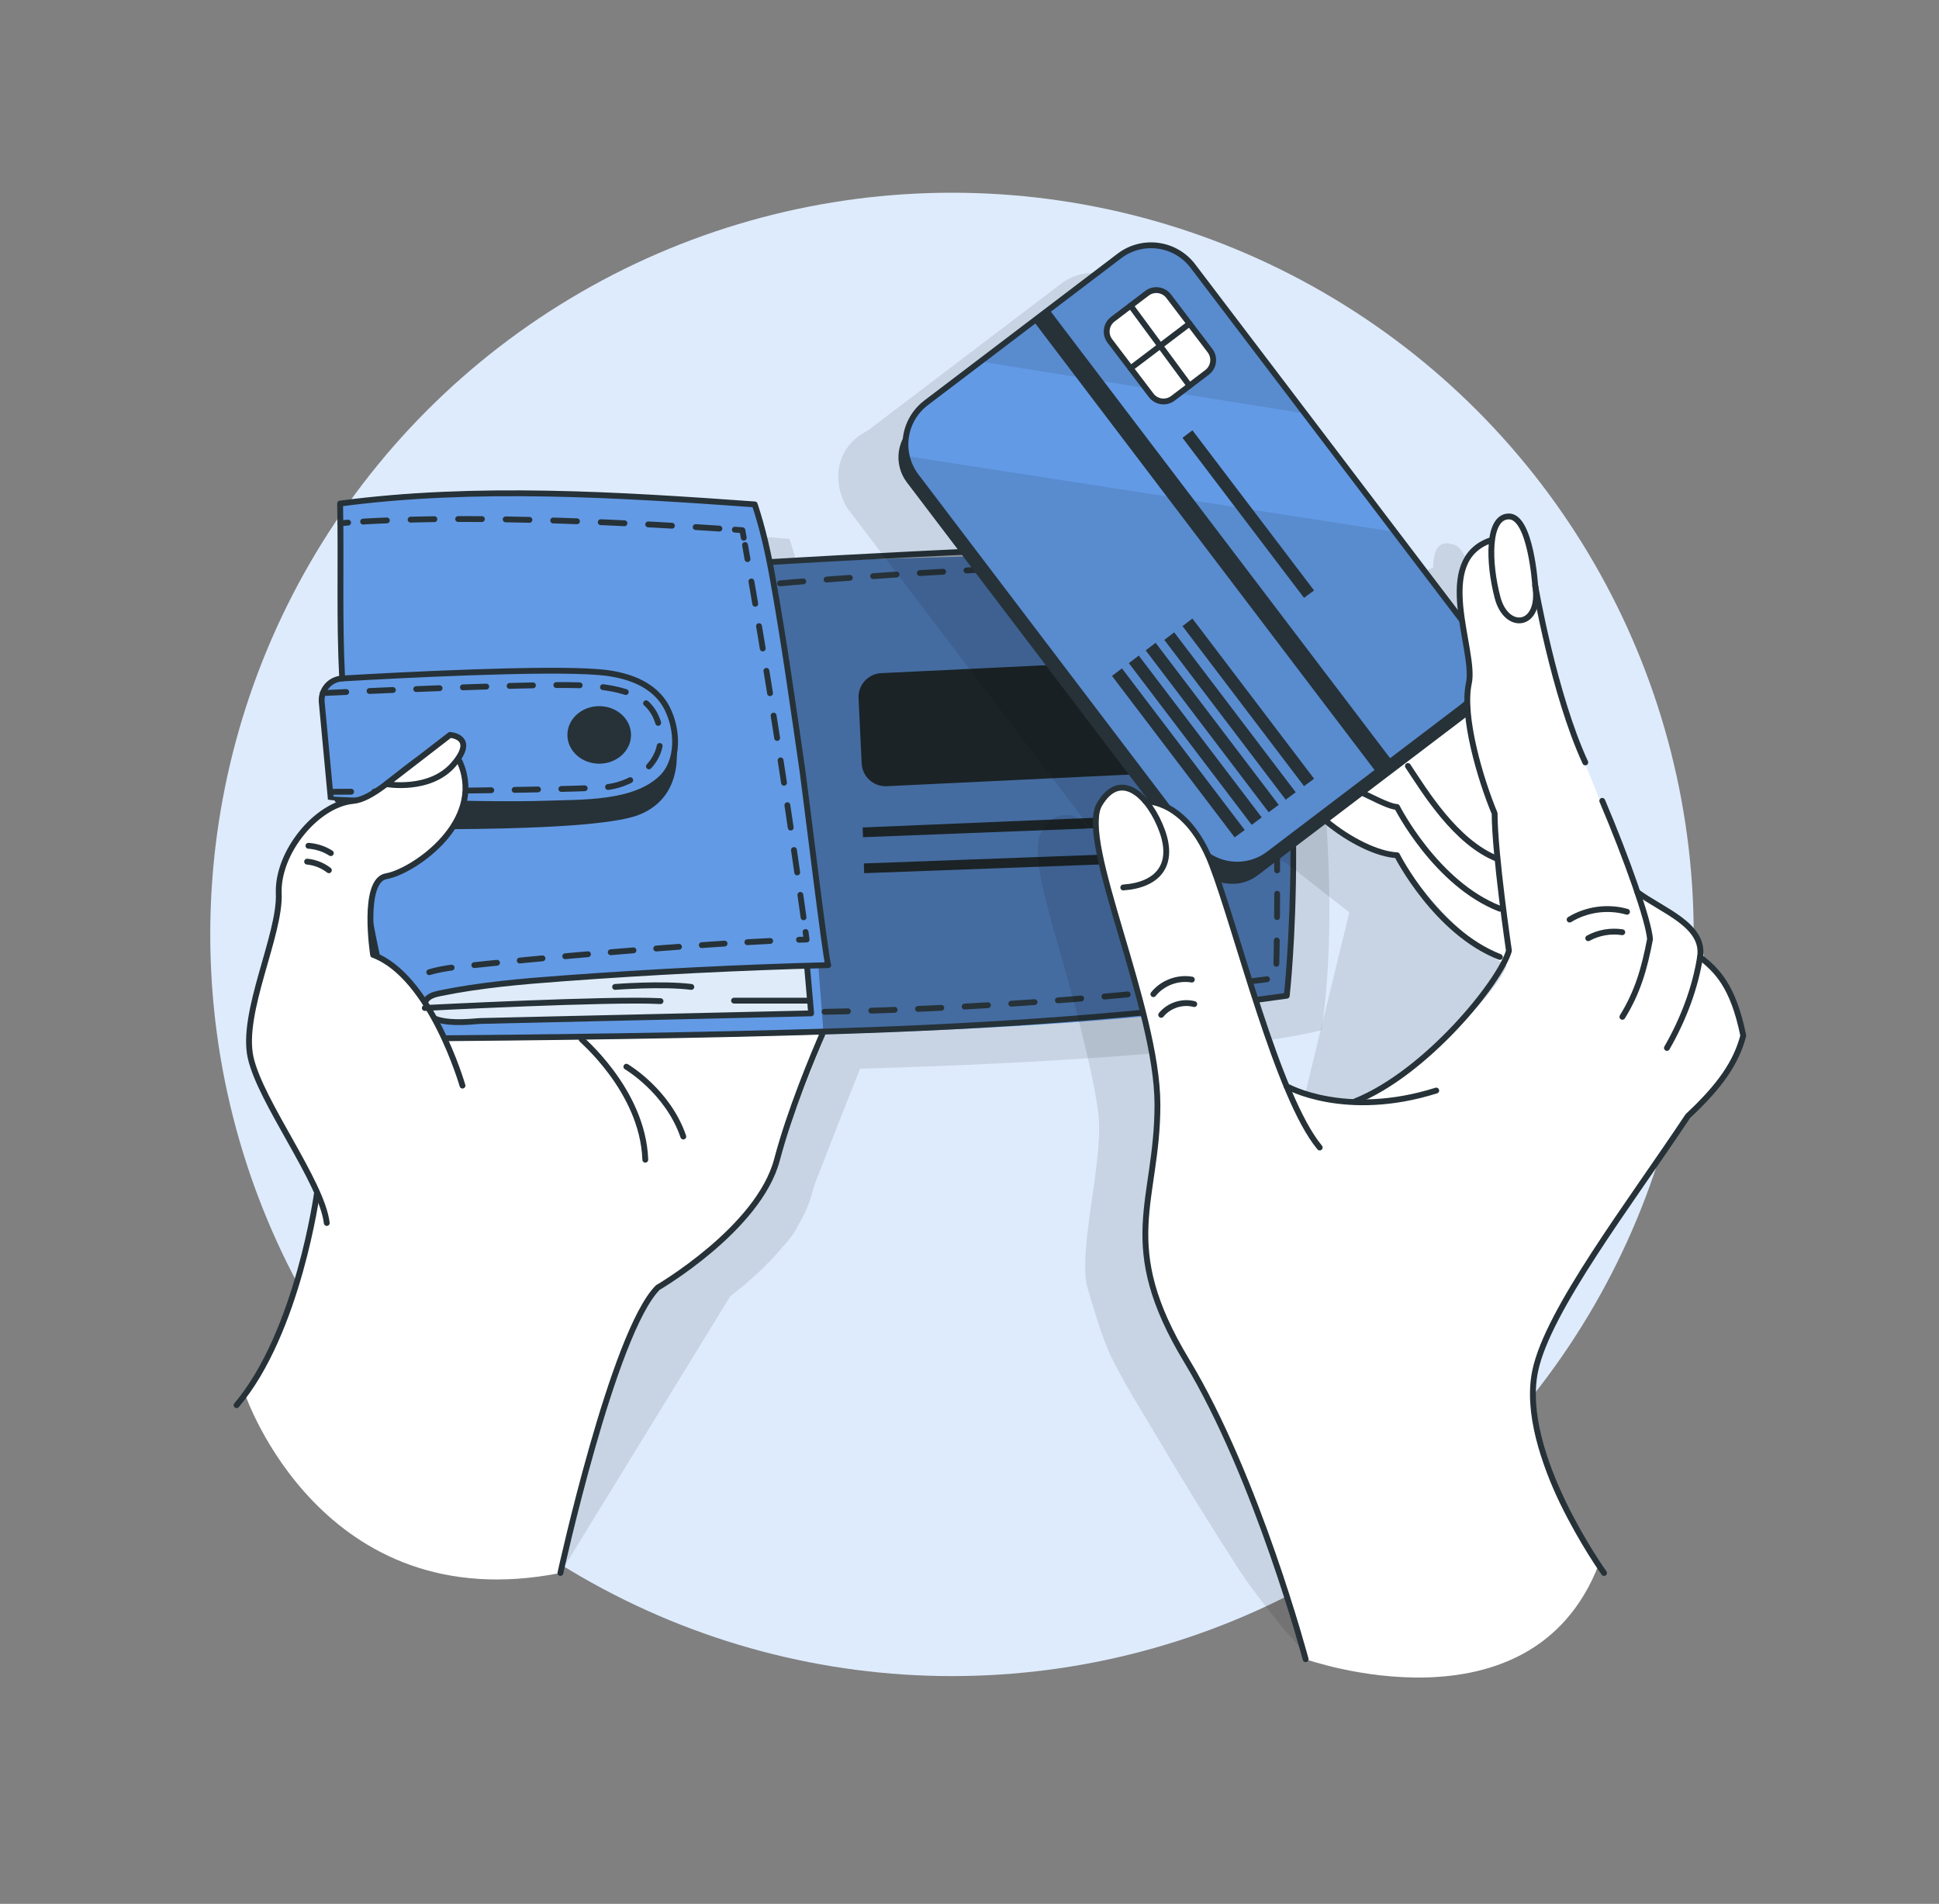 <?xml version="1.0" encoding="UTF-8"?> <svg xmlns="http://www.w3.org/2000/svg" width="332" height="326" viewBox="0 0 332 326" fill="none"><rect x="0" y="0" width="332" height="326" fill="#808080" stroke="none"/><circle cx="163" cy="160" r="127" fill="#DEEBFC"></circle><path opacity="0.1" d="M227.219 142.637C227.047 137.725 226.728 132.488 226.199 127.069C225.489 116.251 224.131 106.141 221.671 99.788C221.671 99.788 221.671 99.787 221.67 99.786C221.67 99.786 221.67 99.784 221.67 99.784L221.659 99.784C208.14 97.015 137.82 102.146 137.77 102.15L137.328 100.196C137.271 99.936 137.211 99.677 137.152 99.418L136.844 98.056L136.754 97.746C136.299 95.908 135.786 94.085 135.182 92.28C135.182 92.28 135.182 92.28 135.182 92.28L135.181 92.279C135.181 92.279 81.874 87.519 64.191 92.136V92.138C64.191 92.138 64.191 92.138 64.19 92.138C64.193 92.293 64.194 92.443 64.197 92.598L64.249 96.964C64.3 105.408 64.105 113.324 64.542 122.027L64.543 122.088C64.54 122.088 64.538 122.089 64.536 122.089C64.515 122.089 64.422 122.092 64.277 122.117C62.844 122.303 61.691 123.289 61.238 124.588C61.067 125.079 60.993 125.612 61.045 126.164L61.299 128.877C61.303 128.921 61.305 128.962 61.309 129.007C61.961 135.931 62.6 142.79 62.6 142.79L62.608 142.791C62.63 142.802 62.941 142.823 63.498 142.853L66.425 143.057C60.194 143.635 53.403 151.862 53.686 158.934C53.969 166.013 47.167 179.334 48.867 186.985C50.195 192.96 56.877 202.561 60.149 209.857C60.071 210.305 59.985 210.787 59.891 211.305L45.292 240.611C46.269 239.176 55.055 277.447 95.953 269.343L125.038 221.957C127.874 219.778 131.167 216.911 133.895 213.631C135.139 212.31 136.113 211.028 136.637 209.838C136.638 209.837 136.638 209.835 136.638 209.834C137.686 208.115 138.512 206.323 138.995 204.488C139.124 203.998 139.26 203.503 139.401 203.006C141.774 196.963 144.946 188.713 147.267 182.998C177.89 182.091 210.083 180.22 226.243 176.416C226.254 176.414 226.266 176.413 226.278 176.411C227.84 165.788 227.875 153.861 227.219 142.637ZM69.841 169.413C69.841 169.413 69.455 166.925 69.388 164.085C69.746 165.962 70.132 167.835 70.545 169.711C70.313 169.606 70.08 169.501 69.841 169.413Z" fill="black"></path><path d="M41.963 238.743C41.963 238.743 55.056 277.447 95.954 269.343C95.954 269.343 105.027 226.739 112.633 220.468C117.538 216.423 128.369 209.171 130.682 203.925C133.039 198.575 142.294 173.749 144.095 170.748C145.896 167.747 124.587 133.24 124.587 133.24L79.704 156.397L54.729 200.761C54.729 200.761 49.938 229.403 41.963 238.743Z" fill="white"></path><path d="M54.291 204.17C54.291 204.17 51.087 228.105 40.507 240.61" stroke="#263238" stroke-miterlimit="10" stroke-linecap="round" stroke-linejoin="round"></path><path d="M95.954 269.343C95.954 269.343 104.981 228.12 112.633 220.468C112.633 220.468 129.922 210.41 133.039 198.575C135.198 190.379 139.122 180.932 140.998 176.643" stroke="#263238" stroke-miterlimit="10" stroke-linecap="round" stroke-linejoin="round"></path><path d="M99.595 177.946C98.925 177.531 110.056 186.449 110.489 198.575" stroke="#263238" stroke-miterlimit="10" stroke-linecap="round" stroke-linejoin="round"></path><path d="M220.321 170.494C184.279 178.996 68.197 177.855 68.197 177.855C67.219 175.795 66.038 170.605 64.897 164.594C62.615 152.525 60.483 137.145 60.483 137.145L56.643 136.877C56.643 136.877 56.004 130.018 55.352 123.094C54.707 116.17 58.586 116.176 58.586 116.176L58.306 92.209L58.234 86.223C75.916 81.607 129.224 86.367 129.224 86.367L130.886 92.144L131.812 96.238L215.712 93.871C223.418 113.764 220.321 170.494 220.321 170.494Z" fill="#639AE5"></path><path d="M206.796 131.985L151.833 134.623C149.569 134.732 147.646 132.984 147.537 130.72L147.001 119.556C146.892 117.292 148.64 115.369 150.904 115.26L205.866 112.622C208.13 112.513 210.053 114.261 210.162 116.524L210.698 127.689C210.806 129.953 209.059 131.876 206.796 131.985Z" fill="#263238"></path><path d="M210.95 139.042L211.122 140.9L147.762 143.354L147.709 141.686L210.95 139.042Z" fill="#263238"></path><path d="M211.264 145.505L211.317 147.173L147.962 149.516L147.909 147.848L211.264 145.505Z" fill="#263238"></path><path opacity="0.3" d="M215.713 93.874C215.713 93.874 225.065 138.211 220.323 170.498C220.323 170.498 161.201 177.43 140.957 176.312L140.126 165.522L141.82 165.259C141.82 165.259 133.64 103.673 131.811 96.237C131.811 96.237 202.217 91.098 215.713 93.874Z" fill="black"></path><path opacity="0.8" d="M138.178 165.362L138.886 173.519C138.886 173.519 79.288 176.125 74.051 174.234C68.813 172.342 74.329 169.307 88.189 168.22C102.048 167.131 138.178 165.362 138.178 165.362Z" fill="white"></path><path d="M102.599 130.768C105.607 130.768 108.046 128.562 108.046 125.841C108.046 123.12 105.607 120.914 102.599 120.914C99.591 120.914 97.152 123.12 97.152 125.841C97.152 128.562 99.591 130.768 102.599 130.768Z" fill="#263238"></path><path d="M60.483 137.141C61.853 151.484 64.156 164.025 68.195 177.857C93.472 177.642 118.745 177.357 144.012 176.549C169.281 175.741 195.256 174.037 220.322 170.498C220.322 170.498 224.811 130.883 215.712 93.874C205.661 91.782 132.09 96.229 132.09 96.229" stroke="#263238" stroke-miterlimit="10" stroke-linecap="round" stroke-linejoin="round"></path><path d="M138.178 165.362L138.886 173.519L82.185 174.827C79.843 175.026 76.201 175.333 74.05 174.233C73.068 173.731 72.364 172.502 72.826 171.501C73.243 170.599 74.344 170.282 75.317 170.082C82.256 168.656 89.335 168.053 96.4 167.532C111.519 166.415 126.665 165.656 141.82 165.259C141.506 165.267 137.804 134.752 137.395 131.938C135.79 120.915 134.264 109.854 132.284 98.892C131.519 94.652 130.595 90.46 129.225 86.368C105.858 84.698 81.457 83.151 58.233 86.226C58.445 96.574 58.063 105.81 58.587 116.175" stroke="#263238" stroke-miterlimit="10" stroke-linecap="round" stroke-linejoin="round"></path><path d="M67.328 174.782C67.328 174.782 67.136 174.28 67.078 173.508" stroke="#263238" stroke-linecap="round" stroke-linejoin="round"></path><path d="M67.455 171.009C68.324 168.838 70.927 166.39 77.997 165.604C90.9 164.169 119.031 161.59 135.529 160.959" stroke="#263238" stroke-linecap="round" stroke-linejoin="round" stroke-dasharray="3.91 3.91"></path><path d="M136.807 160.914C137.251 160.899 137.686 160.886 138.109 160.875C138.05 160.443 137.991 160.011 137.931 159.58" stroke="#263238" stroke-linecap="round" stroke-linejoin="round"></path><path d="M137.584 157.073C134.617 135.728 131.331 114.545 127.567 93.322" stroke="#263238" stroke-linecap="round" stroke-linejoin="round" stroke-dasharray="3.88 3.88"></path><path d="M127.346 92.076C127.27 91.647 127.193 91.219 127.117 90.79C127.117 90.79 126.662 90.755 125.819 90.695" stroke="#263238" stroke-linecap="round" stroke-linejoin="round"></path><path d="M123.177 90.512C112.335 89.787 81.501 87.986 60.929 89.393" stroke="#263238" stroke-linecap="round" stroke-linejoin="round" stroke-dasharray="4.07 4.07"></path><path d="M59.601 89.489C59.163 89.523 58.73 89.558 58.303 89.595" stroke="#263238" stroke-linecap="round" stroke-linejoin="round"></path><path d="M56.647 136.877L55.089 120.252C54.891 118.146 56.478 116.297 58.589 116.176C68.172 115.621 92.962 114.32 102.477 115.081C107.047 115.447 112.001 116.911 114.227 121.281C116.061 124.88 116.339 130.28 113.251 133.24C108.555 137.738 99.654 137.392 93.6 137.605C82.323 138.003 56.656 136.972 56.647 136.877Z" stroke="#263238" stroke-miterlimit="10" stroke-linecap="round" stroke-linejoin="round"></path><path d="M115.589 126.715C115.609 126.25 117.959 136.264 109.287 139.568C100.615 142.872 60.483 141.834 60.483 141.834V137.141C60.483 137.141 88.877 137.737 93.599 137.605C98.322 137.474 115.077 139.05 115.589 126.715Z" fill="#263238"></path><path d="M107.247 182.656C107.247 182.656 114.339 186.811 116.998 194.61" stroke="#263238" stroke-miterlimit="10" stroke-linecap="round" stroke-linejoin="round"></path><path d="M55.282 118.675C55.282 118.675 90.075 117.038 98.926 117.334C107.778 117.629 112.117 119.574 113.001 125.124C113.885 130.673 108.515 134.154 104.237 134.743C99.959 135.332 56.647 135.586 56.647 135.586" stroke="#263238" stroke-miterlimit="10" stroke-linecap="round" stroke-linejoin="round" stroke-dasharray="4 4"></path><path d="M79.189 185.89C79.189 185.89 73.804 167.184 63.884 163.5C63.884 163.5 61.9 150.734 66.151 150.031C70.402 149.329 82.307 141.464 79.189 131.65C76.071 121.836 66.718 136.574 60.483 137.141C54.248 137.708 47.445 145.943 47.729 153.02C48.013 160.098 41.21 173.419 42.911 181.071C44.611 188.724 55.098 202.328 55.948 209.414" fill="white"></path><path d="M79.189 185.89C79.189 185.89 73.804 167.184 63.884 163.5C63.884 163.5 61.9 150.734 66.151 150.031C70.402 149.329 82.307 141.464 79.189 131.65C76.071 121.836 66.718 136.574 60.483 137.141C54.248 137.708 47.445 145.943 47.729 153.02C48.013 160.098 41.21 173.419 42.911 181.071C44.611 188.724 55.098 202.328 55.948 209.414" stroke="#263238" stroke-miterlimit="10" stroke-linecap="round" stroke-linejoin="round"></path><path d="M66.143 134.261C66.143 134.261 73.608 135.616 77.668 130.882C81.728 126.147 77.053 125.841 77.053 125.841L66.143 134.261Z" fill="white" stroke="#263238" stroke-miterlimit="10" stroke-linecap="round" stroke-linejoin="round"></path><path d="M52.81 144.826C54.168 144.916 55.5 145.353 56.647 146.085" stroke="#263238" stroke-miterlimit="10" stroke-linecap="round" stroke-linejoin="round"></path><path d="M52.584 147.538C53.934 147.663 55.244 148.182 56.313 149.014" stroke="#263238" stroke-miterlimit="10" stroke-linecap="round" stroke-linejoin="round"></path><path d="M72.734 172.597C72.734 172.597 104.699 170.947 113.097 171.427" stroke="#263238" stroke-miterlimit="10" stroke-linecap="round" stroke-linejoin="round"></path><path d="M105.319 168.99C105.319 168.99 113.359 168.364 118.369 168.99" stroke="#263238" stroke-miterlimit="10" stroke-linecap="round" stroke-linejoin="round"></path><path d="M125.684 171.339H138.697" stroke="#263238" stroke-miterlimit="10" stroke-linecap="round" stroke-linejoin="round"></path><path d="M133.553 99.887C133.553 99.887 190.689 94.787 213.645 97.699C213.645 97.699 219.839 109.089 218.494 167.475C218.494 167.475 181.334 172.597 140.722 173.258" stroke="#263238" stroke-miterlimit="10" stroke-linecap="round" stroke-linejoin="round" stroke-dasharray="4 4"></path><g opacity="0.1"><path d="M288.221 180.671C286.598 173.768 284.218 171.172 281.836 169.177C281.836 169.177 281.78 165.252 278.722 163.034C277.946 162.34 277.044 161.701 276.092 161.089C273.221 158.936 270.056 156.499 270.056 156.499C268.569 152.196 266.557 146.987 264.382 141.861L264.491 143.028C262.263 137.585 260.078 132.163 259.463 130.365C259.459 130.353 259.454 130.34 259.45 130.328C260.085 132.06 260.76 133.733 261.475 135.281L253.306 106.43C253.112 105.268 252.914 104.125 252.708 103.026C252.321 99.781 251.252 93.622 248.69 93.191C248.597 93.172 248.502 93.161 248.405 93.162C248.405 93.162 245.389 91.853 245.389 97.212C241.796 98.409 240.407 101.092 240.059 104.312C239.888 105.238 239.847 106.254 239.998 107.374C240.06 108.554 240.2 109.761 240.377 110.961L228.862 95.801L227.738 94.322L213.475 75.543L194.285 50.283C191.283 46.334 185.649 45.561 181.7 48.563L157.912 66.643L148.617 73.7C141.488 77.411 143.349 84.74 145.325 87.34L186.836 141.986C186.428 141.941 186.192 141.954 186.192 141.954C186.192 141.954 185.005 139.154 182.071 139.601C181.484 139.62 180.897 139.804 180.322 140.18C179.85 140.42 179.468 140.784 179.159 141.242C178.861 141.596 178.569 142.006 178.286 142.49C176.788 145.049 178.17 151.301 180.33 158.94C180.467 159.433 180.602 159.908 180.733 160.354C180.74 160.377 180.748 160.403 180.754 160.426C180.935 161.055 181.12 161.69 181.308 162.333C183.421 169.664 187.374 184.053 188.102 191.105C188.154 191.788 188.187 192.454 188.202 193.107C188.25 201.23 184.643 214.836 186.192 220.451C186.396 221.189 186.602 221.897 186.814 222.591C187.966 226.347 188.999 229.899 190.81 233.431C193.015 237.729 195.642 241.858 198.098 246.024C202.611 253.682 207.282 261.248 212.105 268.714C214.324 272.148 216.928 275.274 219.445 278.509C220.595 279.987 223.116 282.213 223.554 284.111C223.554 284.111 245.87 285.956 258.365 278.019L257.188 260.261L265.564 212.107C267.957 208.48 275.318 201.383 276.823 199.138C277.581 198.023 278.325 196.919 279.048 195.832C284.56 190.691 287.32 186.678 288.529 182.067C288.528 182.065 288.442 181.538 288.221 180.671ZM210.068 190.094C210.067 190.091 210.065 190.085 210.063 190.082C210.065 190.087 210.068 190.092 210.07 190.097C210.07 190.097 210.068 190.095 210.068 190.094ZM210.959 191.193L210.852 190.98C211.879 191.478 214.354 192.495 218.013 193.067C215.423 192.766 212.483 192.352 210.959 191.193ZM220.36 193.348H220.358C220.748 193.382 221.148 193.408 221.558 193.43C221.197 193.432 220.8 193.408 220.36 193.348ZM210.711 190.701L209.215 187.725C207.125 181.739 202.412 167.631 202.393 167.573C202.392 167.572 202.392 167.571 202.391 167.57C202.388 167.554 201.161 161.75 198.713 155.671C200.892 156.433 203.399 156.125 205.375 154.624L216.782 145.958C217.96 146.669 219.169 147.307 220.351 147.869L231.033 156.224L222.559 191.061L210.711 190.701ZM253.97 110.463V110.462C254.851 114.627 256.258 120.611 258.111 126.408C256.713 122.229 254.977 116.564 253.97 110.463Z" fill="black"></path><path d="M205.542 277.862L205.611 278.17C205.611 278.17 205.587 278.058 205.542 277.862Z" fill="black"></path></g><path d="M245.164 111.744C245.841 111.311 255.375 106.111 260.142 121.712C264.909 137.313 270.543 163.865 270.543 163.865L259.175 166.091C259.175 166.091 248.64 160.485 239.199 146.443C239.199 146.443 225.964 143.013 220.201 134.862C214.964 127.454 231.079 100.261 231.079 100.261L245.164 111.744Z" fill="white"></path><path d="M241.063 131.162C243.881 135.387 249.215 144.273 256.413 147.073" stroke="#263238" stroke-miterlimit="10" stroke-linecap="round" stroke-linejoin="round"></path><path d="M233.095 135.707C234.425 136.234 237.689 138.107 239.199 138.179C239.199 138.179 245.842 151.333 256.813 155.601" stroke="#263238" stroke-miterlimit="10" stroke-linecap="round" stroke-linejoin="round"></path><path d="M227 140.548C231.079 143.959 235.931 146.289 239.199 146.443C239.199 146.443 245.842 159.596 256.813 163.865" stroke="#263238" stroke-miterlimit="10" stroke-linecap="round" stroke-linejoin="round"></path><path d="M251.39 122.504L215.335 149.892C212.205 152.27 207.74 151.661 205.362 148.53L155.284 82.607C152.906 79.477 153.515 75.012 156.646 72.634L192.701 45.246C195.831 42.868 200.296 43.477 202.674 46.608L252.752 112.531C255.13 115.661 254.52 120.126 251.39 122.504Z" fill="#263238"></path><path d="M250.348 121.084L217.265 146.222C213.308 149.224 207.682 148.459 204.68 144.502L156.857 81.545C156.059 80.492 155.524 79.315 155.253 78.098C154.488 74.775 155.681 71.164 158.576 68.968L167.871 61.91L191.659 43.83C195.608 40.828 201.243 41.601 204.244 45.55L223.435 70.81L237.698 89.589L252.068 108.507C255.07 112.456 254.296 118.091 250.348 121.084Z" fill="#639AE5"></path><path opacity="0.1" d="M223.434 70.811L167.871 61.911L191.659 43.831C195.607 40.829 201.242 41.602 204.244 45.55L223.434 70.811Z" fill="black"></path><path opacity="0.1" d="M250.348 121.084L217.265 146.222C213.308 149.224 207.682 148.459 204.68 144.502L156.857 81.545C156.059 80.492 155.524 79.315 155.253 78.098L238.821 91.068L252.067 108.508C255.07 112.456 254.296 118.091 250.348 121.084Z" fill="black"></path><path d="M206.674 63.763L200.829 68.203C199.66 69.091 197.993 68.863 197.106 67.695L190.03 58.38C189.142 57.212 189.37 55.545 190.539 54.657L196.384 50.217C197.552 49.329 199.219 49.557 200.107 50.726L207.182 60.04C208.07 61.209 207.842 62.876 206.674 63.763Z" fill="white" stroke="#263238" stroke-miterlimit="10" stroke-linecap="round" stroke-linejoin="round"></path><path d="M193.588 52.341L203.673 66.043" stroke="#263238" stroke-miterlimit="10" stroke-linecap="round" stroke-linejoin="round"></path><path d="M193.588 63.064L203.673 55.42" stroke="#263238" stroke-miterlimit="10" stroke-linecap="round" stroke-linejoin="round"></path><path d="M213.119 142.117L211.4 143.384L190.4 115.738L192.103 114.447L213.119 142.117Z" fill="#263238"></path><path d="M216.031 139.963L214.312 141.237L193.287 113.55L194.982 112.259L216.031 139.963Z" fill="#263238"></path><path d="M218.943 137.815L217.224 139.082L196.167 111.362L197.869 110.071L218.943 137.815Z" fill="#263238"></path><path d="M221.855 135.661L220.136 136.927L199.358 109.569L201.053 108.278L221.855 135.661Z" fill="#263238"></path><path d="M224.997 133.341L223.278 134.608L202.468 107.208L204.17 105.917L224.997 133.341Z" fill="#263238"></path><path d="M224.997 101.102L223.278 102.369L202.468 74.969L204.17 73.678L224.997 101.102Z" fill="#263238"></path><path d="M179.671 53.02L177.009 55.043L235.657 132.248L238.319 130.226L179.671 53.02Z" fill="#263238"></path><path d="M250.348 121.084L217.265 146.222C213.308 149.224 207.682 148.459 204.68 144.502L156.857 81.545C156.059 80.492 155.524 79.315 155.253 78.098C154.488 74.775 155.681 71.164 158.576 68.968L167.871 61.91L191.659 43.83C195.608 40.828 201.243 41.601 204.244 45.55L223.435 70.81L237.698 89.589L252.068 108.507C255.07 112.456 254.296 118.091 250.348 121.084Z" stroke="#263238" stroke-miterlimit="10" stroke-linecap="round" stroke-linejoin="round"></path><path d="M223.553 284.107C223.553 284.107 262.059 297.809 273.709 267.972C273.709 267.972 255.485 245.82 265.434 227.694C271.697 216.286 289.007 191.098 289.007 191.098C289.007 191.098 296.236 184.233 298.488 177.334C298.488 177.334 297.25 169.65 291.796 164.446C291.796 164.446 291.741 160.521 288.682 158.303C285.624 156.086 280.017 151.769 280.017 151.769C280.017 151.769 270.797 129.65 269.424 125.634C268.052 121.618 265.309 114.075 263.93 105.733C262.552 97.391 261.285 88.404 258.365 88.432C258.365 88.432 255.349 87.123 255.349 92.481C255.349 92.481 249.029 95.735 249.957 102.637C250.886 109.54 251.751 113.099 251.505 116.984C251.258 120.87 252.501 134.335 255.619 138.558C255.619 138.558 256.661 157.468 258.221 162.393C258.268 162.543 258.317 162.681 258.365 162.804C260.004 166.966 243.586 183.049 234.701 187.354C234.701 187.354 233.772 189.091 230.322 188.617C226.871 188.143 221.035 187.92 220.029 185.363C219.023 182.807 212.353 162.839 212.353 162.839C212.353 162.839 206.947 137.22 196.152 137.221C196.152 137.221 194.509 133.306 190.282 135.447C186.054 137.589 188.822 149.244 190.692 155.621C192.563 161.998 197.303 178.762 198.073 186.476C198.844 194.19 194.473 209.638 196.152 215.716C197.829 221.795 199.615 225.897 204.859 235.847C210.103 245.797 221.709 275.434 223.553 284.107Z" fill="white"></path><path d="M223.553 284.107C223.553 284.107 215.311 253.08 203.194 233.024C191.077 212.968 198.18 205.865 198.18 189.151C198.18 172.438 184.576 144.024 188.244 137.757C191.912 131.489 196.926 136.503 199.016 142.353C201.105 148.202 198.18 151.545 192.33 151.963" stroke="#263238" stroke-miterlimit="10" stroke-linecap="round" stroke-linejoin="round"></path><path d="M196.151 137.222C196.151 137.222 203.182 136.796 207.508 148.043C211.833 159.29 218.754 187.84 225.964 196.491" stroke="#263238" stroke-miterlimit="10" stroke-linecap="round" stroke-linejoin="round"></path><path d="M220.273 185.957C220.313 186.047 230.343 191.641 245.916 186.738" stroke="#263238" stroke-miterlimit="10" stroke-linecap="round" stroke-linejoin="round"></path><path d="M197.484 170.232C199.02 168.306 201.643 167.311 204.07 167.735" stroke="#263238" stroke-miterlimit="10" stroke-linecap="round" stroke-linejoin="round"></path><path d="M198.824 173.773C200.144 172.142 202.458 171.39 204.485 171.931" stroke="#263238" stroke-miterlimit="10" stroke-linecap="round" stroke-linejoin="round"></path><path d="M255.348 92.48C245.111 95.889 252.728 111.347 251.503 116.983C250.278 122.619 253.464 133.425 255.914 139.281C255.914 146.142 258.364 162.803 258.364 162.803C256.851 168.1 244.229 183.725 231.964 188.617" stroke="#263238" stroke-miterlimit="10" stroke-linecap="round" stroke-linejoin="round"></path><path d="M262.859 100.262C262.859 100.262 262.1 88.43 258.364 88.43C254.628 88.43 254.853 96.404 256.413 102.32C257.972 108.236 263.997 107.361 262.859 100.262Z" stroke="#263238" stroke-miterlimit="10" stroke-linecap="round" stroke-linejoin="round"></path><path d="M262.859 100.262C262.859 100.262 266.042 118.866 271.435 130.55" stroke="#263238" stroke-miterlimit="10" stroke-linecap="round" stroke-linejoin="round"></path><path d="M277.789 174.112C280.395 169.89 281.553 165.893 282.52 160.807C282.274 157.62 278.618 147.209 274.343 137.129" stroke="#263238" stroke-miterlimit="10" stroke-linecap="round" stroke-linejoin="round"></path><path d="M280.349 152.746C284.578 155.929 291.942 158.372 291.089 163.865C290.288 169.016 288.294 174.44 285.416 179.437" stroke="#263238" stroke-miterlimit="10" stroke-linecap="round" stroke-linejoin="round"></path><path d="M274.647 269.343C274.647 269.343 259.907 248.875 262.859 234.741C265.03 224.342 278.993 206.161 289.007 191.097C294.52 185.956 297.279 181.943 298.488 177.333C296.717 168.629 293.854 166.091 291.089 163.865" stroke="#263238" stroke-miterlimit="10" stroke-linecap="round" stroke-linejoin="round"></path><path d="M278.581 156.124C275.31 155.185 271.655 155.684 268.754 157.462" stroke="#263238" stroke-miterlimit="10" stroke-linecap="round" stroke-linejoin="round"></path><path d="M277.772 159.627C275.786 159.317 273.701 159.683 271.941 160.652" stroke="#263238" stroke-miterlimit="10" stroke-linecap="round" stroke-linejoin="round"></path></svg> 